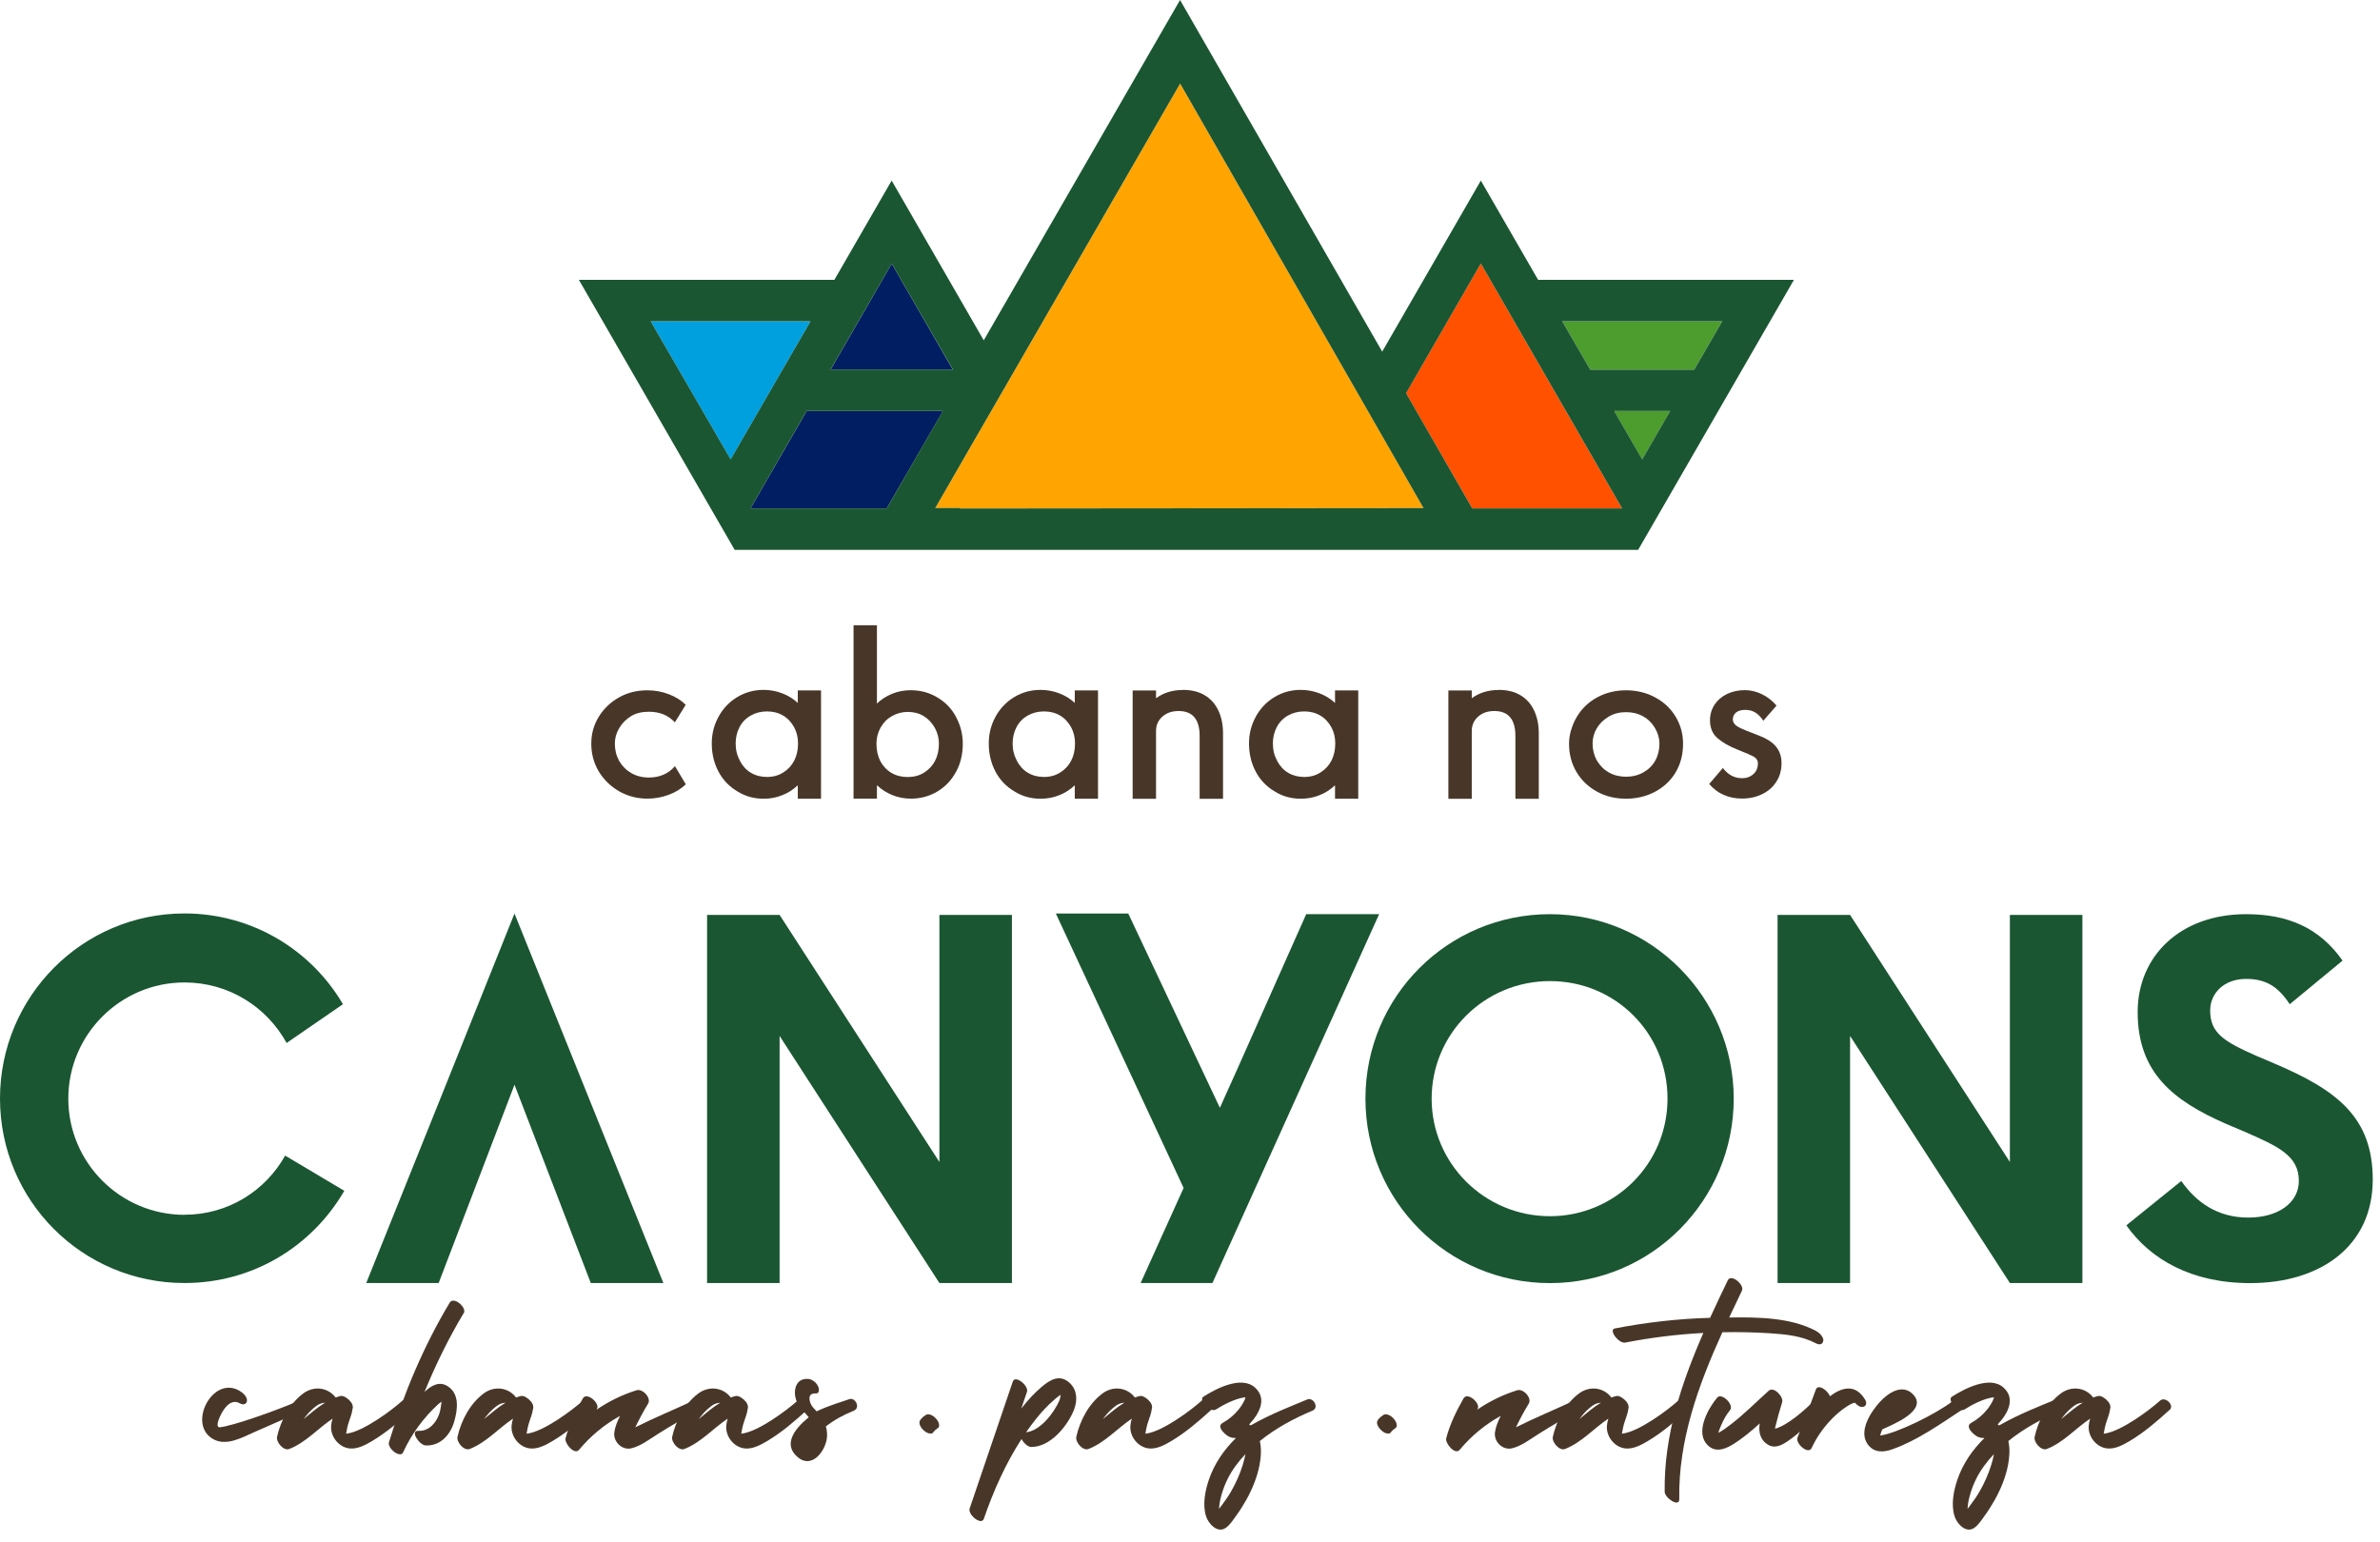 <svg width="179" height="116" viewBox="0 0 179 116" fill="none" xmlns="http://www.w3.org/2000/svg">
<path d="M88.758 6.293L77 26.675L72.716 34.1L70.342 38.22H72.192V38.244L107.065 38.22L102.129 29.608L88.758 6.293Z" fill="#FFA400"/>
<path d="M151.164 87.036V87.407L139.144 68.821H133.691V96.512H139.144V78.564V77.925L151.164 96.512H151.219H156.617V94.82V68.821H151.164V87.036Z" fill="#1A5632"/>
<path d="M171.047 79.994L169.672 79.41C167.286 78.351 166.227 77.718 166.227 76.02C166.227 74.694 167.286 73.635 168.929 73.635C170.36 73.635 171.315 74.164 172.21 75.54L176.184 72.259C174.437 69.77 172.051 68.766 168.929 68.766C163.951 68.766 160.774 71.943 160.774 76.124C160.774 80.676 163.421 82.794 167.444 84.547L168.82 85.131C171.364 86.245 172.897 86.933 172.897 88.837C172.897 90.426 171.412 91.588 169.088 91.588C166.763 91.588 165.168 90.426 164.054 88.837L159.922 92.172C161.723 94.716 164.797 96.518 169.24 96.518C174.48 96.518 178.454 93.767 178.454 88.734C178.454 84.072 175.806 82.009 171.041 79.994H171.047Z" fill="#1A5632"/>
<path d="M13.876 91.381C9.056 91.381 5.137 87.462 5.137 82.642C5.137 77.822 9.056 73.902 13.876 73.902C17.211 73.902 20.072 75.752 21.557 78.455L25.793 75.539C23.407 71.462 18.964 68.711 13.876 68.711C6.196 68.711 0 74.961 0 82.636C0 90.31 6.196 96.512 13.876 96.512C19.013 96.512 23.462 93.761 25.896 89.574L21.447 86.926C19.962 89.574 17.157 91.375 13.876 91.375V91.381Z" fill="#1A5632"/>
<path d="M70.653 87.036V87.407L58.633 68.821H53.18V96.512H58.633V78.564V77.925L70.653 96.512H70.707H76.106V94.82V68.821H70.653V87.036Z" fill="#1A5632"/>
<path d="M116.571 68.766C108.891 68.766 102.695 74.961 102.695 82.642C102.695 90.322 108.891 96.518 116.571 96.518C124.252 96.518 130.393 90.268 130.393 82.642C130.393 75.016 124.197 68.766 116.571 68.766ZM116.571 91.485C111.648 91.485 107.674 87.517 107.674 82.642C107.674 77.767 111.642 73.799 116.571 73.799C121.501 73.799 125.414 77.718 125.414 82.642C125.414 87.565 121.44 91.485 116.571 91.485Z" fill="#1A5632"/>
<path d="M33.254 82.301L27.545 96.512H32.992L38.695 81.595L44.434 96.512H49.893L38.695 68.717L33.254 82.301Z" fill="#1A5632"/>
<path d="M103.639 68.766H98.326H98.24L93.043 80.451L91.747 83.33L84.857 68.717H79.41L89.02 89.361L87.389 92.964L85.788 96.512H91.187L103.724 68.766H103.639Z" fill="#1A5632"/>
<path d="M129.529 24.168H117.496L119.602 27.807H127.423L129.529 24.168Z" fill="#4C9C2E"/>
<path d="M125.615 30.923H121.404L123.509 34.562L125.615 30.923Z" fill="#4C9C2E"/>
<path d="M22.804 106.109C21.575 106.651 20.352 107.187 19.122 107.728C18.167 108.148 16.968 108.842 15.958 108.209C14.101 107.047 16.024 103.444 18.015 104.618C18.246 104.752 18.605 105.056 18.575 105.367C18.544 105.653 18.264 105.696 18.039 105.562C17.26 105.105 16.651 106.225 16.445 106.797C16.256 107.32 16.445 107.369 16.517 107.363C17.485 107.278 20.93 106.049 22.403 105.397C22.853 105.196 23.334 105.884 22.81 106.115L22.804 106.109Z" fill="#483729"/>
<path d="M30.984 106.055C30.047 106.907 29.079 107.747 27.983 108.398C27.478 108.696 26.876 109.025 26.267 108.952C25.652 108.879 25.135 108.38 24.965 107.801C24.849 107.418 24.904 107.059 25.014 106.712C23.918 107.442 23.005 108.507 21.758 108.994C21.325 109.165 20.747 108.471 20.838 108.075C21.112 106.852 21.782 105.58 22.804 104.819C23.614 104.217 24.667 104.363 25.245 105.124C25.354 105.081 25.47 105.044 25.592 105.014C25.732 104.977 25.896 105.038 26.054 105.148C26.298 105.306 26.517 105.568 26.529 105.781C26.547 105.854 26.541 105.915 26.517 105.969C26.474 106.292 26.365 106.596 26.255 106.907C26.139 107.229 26.091 107.528 26.03 107.844C26.048 107.844 26.06 107.844 26.078 107.838C27.314 107.692 29.493 106.061 30.266 105.361C30.655 105.008 31.373 105.702 30.996 106.049L30.984 106.055ZM24.454 105.513C24.454 105.513 24.441 105.513 24.435 105.513C24.356 105.525 24.277 105.537 24.198 105.556C23.967 105.61 23.772 105.769 23.595 105.915C23.316 106.146 23.072 106.432 22.853 106.718C22.847 106.73 22.841 106.742 22.829 106.748C23.358 106.316 23.875 105.86 24.454 105.513Z" fill="#483729"/>
<path d="M34.873 98.776C33.747 100.657 32.767 102.653 31.927 104.704C32.432 104.223 33.035 103.87 33.668 104.272C34.587 104.856 34.416 106.037 34.161 106.937C33.875 107.935 33.108 108.787 32.006 108.727C31.532 108.702 30.814 107.601 31.453 107.631C32.244 107.674 32.791 107.053 33.035 106.353C33.138 106.055 33.163 105.744 33.211 105.434C33.126 105.501 33.029 105.562 32.962 105.623C31.866 106.627 30.947 107.875 30.327 109.226C30.284 109.366 30.174 109.408 30.047 109.39C29.669 109.366 29.109 108.787 29.268 108.447C30.357 104.832 31.872 101.235 33.82 97.991C34.124 97.48 35.122 98.362 34.885 98.77L34.873 98.776Z" fill="#483729"/>
<path d="M44.556 106.055C43.618 106.907 42.651 107.747 41.555 108.398C41.05 108.696 40.448 109.025 39.839 108.952C39.224 108.879 38.707 108.38 38.537 107.801C38.421 107.418 38.476 107.059 38.585 106.712C37.49 107.442 36.577 108.507 35.329 108.994C34.897 109.165 34.319 108.471 34.41 108.075C34.684 106.852 35.354 105.58 36.376 104.819C37.185 104.217 38.238 104.363 38.816 105.124C38.926 105.081 39.042 105.044 39.163 105.014C39.303 104.977 39.468 105.038 39.626 105.148C39.869 105.306 40.089 105.568 40.101 105.781C40.119 105.854 40.113 105.915 40.089 105.969C40.046 106.292 39.936 106.596 39.827 106.907C39.711 107.229 39.663 107.528 39.602 107.844C39.62 107.844 39.632 107.844 39.65 107.838C40.886 107.692 43.065 106.061 43.837 105.361C44.227 105.008 44.945 105.702 44.568 106.049L44.556 106.055ZM38.025 105.513C38.025 105.513 38.013 105.513 38.007 105.513C37.928 105.525 37.849 105.537 37.77 105.556C37.538 105.61 37.344 105.769 37.167 105.915C36.887 106.146 36.644 106.432 36.425 106.718C36.419 106.73 36.413 106.742 36.4 106.748C36.93 106.316 37.447 105.86 38.025 105.513Z" fill="#483729"/>
<path d="M52.583 106.097C51.518 106.603 50.514 107.223 49.516 107.844C48.895 108.228 48.207 108.775 47.477 108.946C46.765 109.11 46.095 108.428 46.205 107.722C46.266 107.315 46.43 106.907 46.637 106.505C45.462 107.15 44.422 108.014 43.545 109.061C43.199 109.475 42.444 108.562 42.535 108.197C42.803 107.144 43.302 106.134 43.837 105.191C44.13 104.673 45.134 105.556 44.903 105.97C44.89 105.994 44.872 106.018 44.86 106.043C45.785 105.41 46.801 104.911 47.879 104.576C48.335 104.436 49.005 105.16 48.743 105.586C48.384 106.17 48.073 106.761 47.781 107.363C49.212 106.645 50.77 106.006 52.181 105.343C52.626 105.136 53.106 105.848 52.583 106.097Z" fill="#483729"/>
<path d="M60.702 106.055C59.765 106.907 58.797 107.747 57.702 108.398C57.196 108.696 56.594 109.025 55.985 108.952C55.371 108.879 54.853 108.38 54.683 107.801C54.567 107.418 54.622 107.059 54.731 106.712C53.636 107.442 52.723 108.507 51.475 108.994C51.043 109.165 50.465 108.471 50.556 108.075C50.83 106.852 51.5 105.58 52.522 104.819C53.332 104.217 54.385 104.363 54.963 105.124C55.072 105.081 55.188 105.044 55.31 105.014C55.45 104.977 55.614 105.038 55.772 105.148C56.016 105.306 56.235 105.568 56.247 105.781C56.265 105.854 56.259 105.915 56.235 105.969C56.192 106.292 56.083 106.596 55.973 106.907C55.858 107.229 55.809 107.528 55.748 107.844C55.766 107.844 55.778 107.844 55.797 107.838C57.032 107.692 59.211 106.061 59.984 105.361C60.373 105.008 61.091 105.702 60.714 106.049L60.702 106.055ZM54.172 105.513C54.172 105.513 54.16 105.513 54.153 105.513C54.074 105.525 53.995 105.537 53.916 105.556C53.685 105.61 53.49 105.769 53.313 105.915C53.034 106.146 52.79 106.432 52.571 106.718C52.565 106.73 52.559 106.742 52.547 106.748C53.076 106.316 53.593 105.86 54.172 105.513Z" fill="#483729"/>
<path d="M64.232 106.11C63.477 106.408 62.759 106.797 62.114 107.296C62.199 107.582 62.229 107.887 62.187 108.203C62.047 109.201 61.049 110.492 60.008 109.621C58.888 108.69 59.685 107.534 60.824 106.609C60.538 106.25 60.184 105.957 59.971 105.531C59.6 104.801 59.746 103.651 60.781 103.724C61.091 103.748 61.402 104.004 61.529 104.284C61.621 104.479 61.651 104.844 61.335 104.819C60.665 104.771 60.866 105.525 61.116 105.83C61.213 105.945 61.31 106.055 61.414 106.164C62.436 105.678 63.422 105.422 63.861 105.251C64.323 105.069 64.743 105.903 64.219 106.11H64.232Z" fill="#483729"/>
<path d="M70.585 107.369C70.567 107.412 70.537 107.442 70.488 107.454C70.366 107.54 70.257 107.643 70.172 107.765C70.105 107.862 69.94 107.838 69.843 107.814C69.685 107.777 69.545 107.661 69.429 107.552C69.32 107.448 69.21 107.284 69.168 107.138C69.137 107.01 69.143 106.913 69.216 106.809C69.344 106.633 69.502 106.511 69.691 106.402C69.77 106.377 69.849 106.383 69.934 106.402C69.983 106.42 70.026 106.438 70.074 106.456C70.233 106.529 70.366 106.663 70.47 106.797C70.549 106.901 70.634 107.065 70.634 107.205C70.64 107.266 70.628 107.314 70.592 107.363L70.585 107.369Z" fill="#483729"/>
<path d="M80.792 106.006C80.317 107.241 79.002 108.86 77.554 108.842C77.305 108.842 76.982 108.538 76.83 108.246C75.625 110.102 74.706 112.177 73.994 114.246C73.811 114.776 72.77 113.936 72.929 113.467C74.012 110.284 75.089 107.108 76.172 103.925C76.349 103.395 77.396 104.235 77.237 104.704C77.097 105.117 76.958 105.537 76.811 105.951C77.268 105.361 77.773 104.807 78.333 104.332C78.99 103.772 79.721 103.34 80.463 104.04C81.017 104.564 81.047 105.33 80.786 106.006H80.792ZM79.781 104.911C79.733 104.941 79.684 104.971 79.641 105.008C79.52 105.093 79.404 105.19 79.295 105.288C78.802 105.708 78.363 106.182 77.956 106.688C77.682 107.028 77.42 107.381 77.171 107.74C78.26 107.619 79.282 106.256 79.672 105.355C79.727 105.221 79.751 105.063 79.775 104.911H79.781Z" fill="#483729"/>
<path d="M91.095 106.055C90.158 106.907 89.184 107.747 88.095 108.398C87.59 108.696 86.987 109.025 86.379 108.952C85.764 108.879 85.247 108.38 85.076 107.801C84.961 107.418 85.016 107.059 85.125 106.712C84.029 107.442 83.117 108.507 81.869 108.994C81.437 109.165 80.859 108.471 80.95 108.075C81.224 106.852 81.893 105.58 82.916 104.819C83.725 104.217 84.778 104.363 85.356 105.124C85.466 105.081 85.582 105.044 85.703 105.014C85.843 104.977 86.007 105.038 86.166 105.148C86.409 105.306 86.628 105.568 86.64 105.781C86.659 105.854 86.653 105.915 86.628 105.969C86.586 106.292 86.476 106.596 86.367 106.907C86.251 107.229 86.202 107.528 86.141 107.844C86.16 107.844 86.172 107.844 86.19 107.838C87.425 107.692 89.604 106.061 90.377 105.361C90.767 105.008 91.485 105.702 91.108 106.049L91.095 106.055ZM84.565 105.513C84.565 105.513 84.553 105.513 84.547 105.513C84.468 105.525 84.389 105.537 84.309 105.556C84.078 105.61 83.883 105.769 83.707 105.915C83.427 106.146 83.184 106.432 82.965 106.718C82.958 106.73 82.952 106.742 82.94 106.748C83.47 106.316 83.987 105.86 84.565 105.513Z" fill="#483729"/>
<path d="M98.715 106.11C97.309 106.7 95.94 107.436 94.753 108.398C94.887 108.988 94.838 109.639 94.729 110.205C94.552 111.118 94.187 112.007 93.737 112.816C93.518 113.206 93.28 113.589 93.019 113.948C92.787 114.265 92.507 114.721 92.173 114.94C91.552 115.354 90.876 114.606 90.706 114.052C90.432 113.175 90.633 112.153 90.919 111.307C91.333 110.09 92.057 109.055 92.952 108.173C92.793 108.173 92.641 108.154 92.489 108.094C92.203 107.984 91.436 107.321 91.954 107.035C92.416 106.779 92.824 106.438 93.159 106.024C93.335 105.805 93.481 105.574 93.603 105.318C93.627 105.27 93.645 105.184 93.67 105.105C92.897 105.184 91.935 105.714 91.46 106.018C91.004 106.31 90.109 105.318 90.505 105.063C91.467 104.448 93.365 103.462 94.382 104.369C95.307 105.191 94.747 106.31 93.95 107.144C93.986 107.168 94.023 107.199 94.059 107.223C95.654 106.323 96.999 105.823 98.32 105.27C98.776 105.081 99.238 105.89 98.715 106.11ZM93.67 109.384C93.146 109.932 92.684 110.546 92.343 111.222C92.136 111.636 91.972 112.068 91.85 112.512C91.765 112.835 91.698 113.163 91.686 113.498C91.801 113.34 91.911 113.194 91.941 113.157C92.191 112.828 92.422 112.488 92.623 112.129C92.964 111.532 93.244 110.893 93.451 110.242C93.542 109.962 93.615 109.676 93.67 109.384Z" fill="#483729"/>
<path d="M105.002 107.369C104.984 107.412 104.953 107.442 104.904 107.454C104.783 107.54 104.673 107.643 104.588 107.765C104.521 107.862 104.357 107.838 104.259 107.814C104.101 107.777 103.961 107.661 103.846 107.552C103.736 107.448 103.626 107.284 103.584 107.138C103.553 107.01 103.559 106.913 103.633 106.809C103.76 106.633 103.919 106.511 104.107 106.402C104.186 106.377 104.265 106.383 104.351 106.402C104.399 106.42 104.442 106.438 104.491 106.456C104.649 106.529 104.783 106.663 104.886 106.797C104.965 106.901 105.051 107.065 105.051 107.205C105.057 107.266 105.044 107.314 105.008 107.363L105.002 107.369Z" fill="#483729"/>
<path d="M118.817 106.097C117.752 106.603 116.748 107.223 115.75 107.844C115.129 108.228 114.441 108.775 113.711 108.946C112.999 109.11 112.33 108.428 112.439 107.722C112.5 107.315 112.664 106.907 112.871 106.505C111.697 107.15 110.656 108.014 109.779 109.061C109.433 109.475 108.678 108.562 108.769 108.197C109.037 107.144 109.536 106.134 110.072 105.191C110.364 104.673 111.368 105.556 111.137 105.97C111.124 105.994 111.106 106.018 111.094 106.043C112.019 105.41 113.035 104.911 114.113 104.576C114.569 104.436 115.239 105.16 114.977 105.586C114.618 106.17 114.307 106.761 114.015 107.363C115.446 106.645 117.004 106.006 118.416 105.343C118.86 105.136 119.341 105.848 118.817 106.097Z" fill="#483729"/>
<path d="M126.936 106.055C125.999 106.907 125.031 107.747 123.935 108.398C123.43 108.696 122.828 109.025 122.219 108.952C121.605 108.879 121.087 108.38 120.917 107.801C120.801 107.418 120.856 107.059 120.965 106.712C119.87 107.442 118.957 108.507 117.709 108.994C117.277 109.165 116.699 108.471 116.79 108.075C117.064 106.852 117.734 105.58 118.756 104.819C119.566 104.217 120.619 104.363 121.197 105.124C121.306 105.081 121.422 105.044 121.544 105.014C121.684 104.977 121.848 105.038 122.006 105.148C122.25 105.306 122.469 105.568 122.481 105.781C122.499 105.854 122.493 105.915 122.469 105.969C122.426 106.292 122.317 106.596 122.207 106.907C122.091 107.229 122.043 107.528 121.982 107.844C122 107.844 122.012 107.844 122.031 107.838C123.266 107.692 125.445 106.061 126.218 105.361C126.607 105.008 127.325 105.702 126.948 106.049L126.936 106.055ZM120.406 105.513C120.406 105.513 120.393 105.513 120.387 105.513C120.308 105.525 120.229 105.537 120.15 105.556C119.919 105.61 119.724 105.769 119.547 105.915C119.268 106.146 119.024 106.432 118.805 106.718C118.799 106.73 118.793 106.742 118.781 106.748C119.31 106.316 119.827 105.86 120.406 105.513Z" fill="#483729"/>
<path d="M137.124 100.857C137.093 101.155 136.813 101.174 136.588 101.052C135.517 100.486 134.318 100.37 133.125 100.291C131.951 100.218 130.776 100.188 129.602 100.212C129.583 100.212 129.559 100.212 129.541 100.212C127.733 104.192 126.224 108.349 126.297 112.767C126.309 113.419 125.207 112.682 125.201 112.214C125.134 108.02 126.449 104.064 128.11 100.267C126.139 100.37 124.179 100.614 122.237 100.991C121.744 101.088 120.947 100.029 121.458 99.926C123.82 99.469 126.212 99.196 128.616 99.129C129.048 98.179 129.498 97.236 129.948 96.305C130.198 95.781 131.22 96.646 131.013 97.084C130.691 97.753 130.368 98.429 130.052 99.104C132.231 99.074 134.653 99.098 136.576 100.109C136.807 100.23 137.16 100.553 137.136 100.857H137.124Z" fill="#483729"/>
<path d="M137.045 106.055C136.235 106.888 135.401 107.777 134.434 108.422C133.977 108.726 133.484 108.982 132.967 108.672C132.407 108.337 132.255 107.753 132.34 107.15C132.34 107.126 132.346 107.101 132.352 107.071C131.701 107.667 131.02 108.233 130.265 108.69C129.583 109.098 128.841 109.274 128.293 108.544C127.563 107.576 128.5 105.896 129.157 105.123C129.486 104.74 130.454 105.671 130.113 106.079C129.821 106.426 129.608 106.84 129.431 107.254C129.358 107.424 129.285 107.6 129.23 107.783C129.571 107.607 129.888 107.369 130.186 107.138C131.19 106.365 132.085 105.458 133.028 104.612C133.417 104.265 134.16 105.081 134.038 105.476C133.85 106.073 133.679 106.681 133.533 107.29C133.521 107.351 133.509 107.406 133.497 107.467C134.355 107.272 135.742 106.079 136.406 105.391C136.765 105.02 137.41 105.689 137.051 106.061L137.045 106.055Z" fill="#483729"/>
<path d="M140.094 105.836C139.875 105.854 139.668 105.696 139.516 105.519C139.242 105.519 138.639 105.976 138.487 106.091C138.189 106.323 137.909 106.584 137.653 106.858C137.081 107.467 136.607 108.161 136.254 108.921C136.01 109.451 135.024 108.593 135.189 108.142C135.645 106.931 136.138 105.732 136.576 104.515C136.734 104.077 137.477 104.582 137.629 105.033C138.566 104.314 139.57 104.101 140.282 105.294C140.416 105.519 140.374 105.805 140.088 105.83L140.094 105.836Z" fill="#483729"/>
<path d="M147.525 106.073C145.9 107.138 144.19 108.355 142.34 109.012C141.658 109.256 140.964 109.299 140.483 108.66C139.741 107.667 140.702 106.207 141.378 105.464C141.987 104.795 143.07 104.04 143.885 104.892C145.048 106.109 142.309 107.168 141.567 107.521C141.5 107.674 141.445 107.826 141.408 107.984C142.632 107.826 145.608 106.359 146.825 105.422C147.257 105.087 147.933 105.811 147.537 106.073H147.525Z" fill="#483729"/>
<path d="M155.011 106.11C153.605 106.7 152.235 107.436 151.049 108.398C151.183 108.988 151.134 109.639 151.024 110.205C150.848 111.118 150.483 112.007 150.032 112.816C149.813 113.206 149.576 113.589 149.314 113.948C149.083 114.265 148.803 114.721 148.468 114.94C147.847 115.354 147.172 114.606 147.001 114.052C146.728 113.175 146.928 112.153 147.214 111.307C147.628 110.09 148.353 109.055 149.247 108.173C149.089 108.173 148.937 108.154 148.785 108.094C148.499 107.984 147.732 107.321 148.249 107.035C148.712 106.779 149.119 106.438 149.454 106.024C149.631 105.805 149.777 105.574 149.898 105.318C149.923 105.27 149.941 105.184 149.965 105.105C149.192 105.184 148.231 105.714 147.756 106.018C147.3 106.31 146.405 105.318 146.801 105.063C147.762 104.448 149.661 103.462 150.677 104.369C151.602 105.191 151.043 106.31 150.245 107.144C150.282 107.168 150.318 107.199 150.355 107.223C151.949 106.323 153.294 105.823 154.615 105.27C155.072 105.081 155.534 105.89 155.011 106.11ZM149.965 109.384C149.442 109.932 148.979 110.546 148.639 111.222C148.432 111.636 148.267 112.068 148.146 112.512C148.06 112.835 147.993 113.163 147.981 113.498C148.097 113.34 148.206 113.194 148.237 113.157C148.486 112.828 148.718 112.488 148.919 112.129C149.259 111.532 149.539 110.893 149.746 110.242C149.838 109.962 149.911 109.676 149.965 109.384Z" fill="#483729"/>
<path d="M163.172 106.055C162.235 106.907 161.267 107.747 160.172 108.398C159.666 108.696 159.064 109.025 158.455 108.952C157.841 108.879 157.323 108.38 157.153 107.801C157.037 107.418 157.092 107.059 157.202 106.712C156.106 107.442 155.193 108.507 153.946 108.994C153.513 109.165 152.935 108.471 153.027 108.075C153.3 106.852 153.97 105.58 154.992 104.819C155.802 104.217 156.855 104.363 157.433 105.124C157.542 105.081 157.658 105.044 157.78 105.014C157.92 104.977 158.084 105.038 158.242 105.148C158.486 105.306 158.705 105.568 158.717 105.781C158.735 105.854 158.729 105.915 158.705 105.969C158.662 106.292 158.553 106.596 158.443 106.907C158.327 107.229 158.279 107.528 158.218 107.844C158.236 107.844 158.248 107.844 158.267 107.838C159.502 107.692 161.681 106.061 162.454 105.361C162.843 105.008 163.561 105.702 163.184 106.049L163.172 106.055ZM156.642 105.513C156.642 105.513 156.629 105.513 156.623 105.513C156.544 105.525 156.465 105.537 156.386 105.556C156.155 105.61 155.96 105.769 155.784 105.915C155.504 106.146 155.26 106.432 155.041 106.718C155.035 106.73 155.029 106.742 155.017 106.748C155.546 106.316 156.063 105.86 156.642 105.513Z" fill="#483729"/>
<path d="M50.763 57.629L51.579 58.998C51.232 59.333 50.8 59.6 50.289 59.789C49.778 59.978 49.248 60.075 48.694 60.075C47.921 60.075 47.215 59.892 46.564 59.521C45.919 59.15 45.408 58.651 45.03 58.024C44.653 57.391 44.471 56.697 44.471 55.937C44.471 55.176 44.659 54.537 45.03 53.922C45.408 53.307 45.913 52.821 46.552 52.462C47.191 52.102 47.903 51.926 48.688 51.926C49.242 51.926 49.778 52.023 50.295 52.218C50.812 52.413 51.238 52.681 51.573 53.015L50.757 54.336C50.496 54.062 50.21 53.861 49.893 53.733C49.577 53.606 49.212 53.539 48.804 53.539C48.268 53.539 47.824 53.648 47.465 53.867C47.081 54.105 46.783 54.409 46.57 54.774C46.351 55.139 46.242 55.529 46.242 55.943C46.242 56.411 46.351 56.843 46.57 57.245C46.801 57.635 47.106 57.939 47.489 58.158C47.873 58.377 48.311 58.487 48.804 58.487C49.607 58.487 50.258 58.207 50.757 57.641L50.763 57.629Z" fill="#483729"/>
<path d="M54.038 53.916C54.385 53.283 54.859 52.79 55.456 52.431C56.052 52.072 56.709 51.895 57.428 51.895C57.914 51.895 58.383 51.98 58.827 52.151C59.272 52.321 59.661 52.559 60.002 52.875V51.932H61.749V60.081H60.002V59.071C59.655 59.399 59.266 59.649 58.827 59.819C58.395 59.996 57.927 60.081 57.428 60.081C56.697 60.081 56.04 59.898 55.456 59.527C54.847 59.168 54.372 58.675 54.038 58.042C53.703 57.409 53.532 56.703 53.532 55.924C53.532 55.194 53.703 54.531 54.038 53.922V53.916ZM55.651 57.239C55.857 57.628 56.131 57.926 56.484 58.133C56.831 58.34 57.233 58.444 57.689 58.444C58.146 58.444 58.547 58.334 58.894 58.115C59.253 57.896 59.527 57.604 59.728 57.227C59.923 56.849 60.02 56.417 60.02 55.93C60.02 55.474 59.923 55.066 59.728 54.707C59.521 54.33 59.247 54.032 58.894 53.825C58.547 53.618 58.146 53.514 57.689 53.514C57.233 53.514 56.825 53.618 56.466 53.825C56.095 54.032 55.815 54.324 55.62 54.695C55.425 55.072 55.328 55.48 55.328 55.924C55.328 56.411 55.438 56.849 55.657 57.227L55.651 57.239Z" fill="#483729"/>
<path d="M71.912 53.946C72.241 54.567 72.411 55.231 72.411 55.937C72.411 56.74 72.241 57.446 71.906 58.054C71.559 58.694 71.085 59.193 70.488 59.545C69.892 59.898 69.234 60.075 68.516 60.075C68.029 60.075 67.561 59.99 67.123 59.813C66.684 59.637 66.295 59.387 65.954 59.065V60.075H64.195V47.033H65.954V52.918C66.289 52.601 66.678 52.358 67.11 52.181C67.543 52.005 68.005 51.92 68.498 51.92C69.234 51.92 69.91 52.102 70.519 52.474C71.115 52.833 71.584 53.32 71.912 53.94V53.946ZM70.324 57.233C70.519 56.855 70.616 56.423 70.616 55.937C70.616 55.523 70.513 55.127 70.306 54.744C70.087 54.366 69.806 54.068 69.466 53.861C69.125 53.654 68.723 53.551 68.267 53.551C67.841 53.551 67.439 53.66 67.062 53.88C66.703 54.086 66.423 54.372 66.222 54.744C66.021 55.115 65.918 55.511 65.918 55.937C65.918 56.423 66.015 56.868 66.21 57.257C66.417 57.635 66.697 57.933 67.05 58.14C67.403 58.347 67.81 58.45 68.267 58.45C68.723 58.45 69.155 58.34 69.49 58.121C69.849 57.902 70.123 57.61 70.324 57.233Z" fill="#483729"/>
<path d="M74.87 53.916C75.217 53.283 75.692 52.79 76.288 52.431C76.885 52.072 77.542 51.895 78.26 51.895C78.747 51.895 79.215 51.98 79.66 52.151C80.104 52.321 80.5 52.559 80.834 52.875V51.932H82.581V60.081H80.834V59.071C80.487 59.399 80.098 59.649 79.66 59.819C79.228 59.996 78.759 60.081 78.26 60.081C77.53 60.081 76.872 59.898 76.288 59.527C75.68 59.168 75.205 58.675 74.87 58.042C74.535 57.409 74.365 56.703 74.365 55.924C74.365 55.194 74.535 54.531 74.87 53.922V53.916ZM76.483 57.239C76.69 57.628 76.964 57.926 77.317 58.133C77.663 58.34 78.065 58.444 78.522 58.444C78.978 58.444 79.38 58.334 79.727 58.115C80.086 57.896 80.36 57.604 80.56 57.227C80.755 56.849 80.853 56.417 80.853 55.93C80.853 55.474 80.755 55.066 80.56 54.707C80.353 54.33 80.08 54.032 79.727 53.825C79.38 53.618 78.978 53.514 78.522 53.514C78.065 53.514 77.657 53.618 77.298 53.825C76.927 54.032 76.647 54.324 76.452 54.695C76.258 55.072 76.16 55.48 76.16 55.924C76.16 56.411 76.27 56.849 76.489 57.227L76.483 57.239Z" fill="#483729"/>
<path d="M88.965 51.895C89.598 51.895 90.128 52.023 90.566 52.273C91.022 52.534 91.375 52.912 91.619 53.417C91.862 53.916 91.984 54.5 91.984 55.163V60.087H90.225V55.358C90.225 54.111 89.696 53.484 88.643 53.484C88.144 53.484 87.736 53.624 87.419 53.91C87.103 54.19 86.945 54.549 86.945 54.987V60.087H85.186V51.938H86.945V52.522C87.511 52.108 88.186 51.901 88.965 51.901V51.895Z" fill="#483729"/>
<path d="M94.443 53.916C94.79 53.283 95.264 52.79 95.861 52.431C96.457 52.072 97.114 51.895 97.832 51.895C98.319 51.895 98.788 51.98 99.232 52.151C99.677 52.321 100.072 52.559 100.407 52.875V51.932H102.154V60.081H100.407V59.071C100.06 59.399 99.671 59.649 99.232 59.819C98.8 59.996 98.332 60.081 97.832 60.081C97.102 60.081 96.445 59.898 95.861 59.527C95.252 59.168 94.777 58.675 94.443 58.042C94.108 57.409 93.938 56.703 93.938 55.924C93.938 55.194 94.108 54.531 94.443 53.922V53.916ZM96.055 57.239C96.262 57.628 96.536 57.926 96.889 58.133C97.242 58.34 97.638 58.444 98.094 58.444C98.551 58.444 98.952 58.334 99.299 58.115C99.658 57.896 99.932 57.604 100.133 57.227C100.328 56.849 100.425 56.417 100.425 55.93C100.425 55.474 100.328 55.066 100.133 54.707C99.926 54.33 99.652 54.032 99.299 53.825C98.952 53.618 98.551 53.514 98.094 53.514C97.638 53.514 97.23 53.618 96.871 53.825C96.5 54.032 96.22 54.324 96.025 54.695C95.83 55.072 95.733 55.48 95.733 55.924C95.733 56.411 95.842 56.849 96.061 57.227L96.055 57.239Z" fill="#483729"/>
<path d="M112.719 51.895C113.352 51.895 113.881 52.023 114.313 52.273C114.77 52.534 115.123 52.912 115.366 53.417C115.61 53.916 115.732 54.5 115.732 55.163V60.087H113.973V55.358C113.973 54.111 113.443 53.484 112.39 53.484C111.891 53.484 111.483 53.624 111.167 53.91C110.851 54.19 110.692 54.549 110.692 54.987V60.087H108.933V51.938H110.692V52.522C111.258 52.108 111.934 51.901 112.713 51.901L112.719 51.895Z" fill="#483729"/>
<path d="M118.166 54.908C118.269 54.549 118.415 54.22 118.598 53.916C118.975 53.283 119.493 52.796 120.138 52.449C120.783 52.102 121.507 51.926 122.298 51.926C123.09 51.926 123.826 52.102 124.465 52.449C125.141 52.808 125.658 53.295 126.029 53.916C126.4 54.537 126.583 55.206 126.583 55.937C126.583 56.752 126.4 57.47 126.029 58.091C125.652 58.724 125.128 59.211 124.471 59.558C123.814 59.905 123.09 60.081 122.292 60.081C121.495 60.081 120.765 59.905 120.126 59.558C119.45 59.187 118.933 58.688 118.562 58.061C118.19 57.428 118.008 56.722 118.008 55.943C118.008 55.614 118.056 55.273 118.16 54.914L118.166 54.908ZM120.113 57.221C120.333 57.598 120.631 57.896 121.008 58.109C121.385 58.322 121.818 58.426 122.298 58.426C122.779 58.426 123.223 58.316 123.601 58.097C123.99 57.878 124.288 57.586 124.495 57.209C124.702 56.831 124.806 56.405 124.806 55.931C124.806 55.541 124.696 55.151 124.477 54.774C124.258 54.397 123.96 54.099 123.583 53.886C123.199 53.673 122.773 53.569 122.292 53.569C121.811 53.569 121.373 53.679 121.002 53.898C120.613 54.129 120.308 54.421 120.095 54.78C119.882 55.139 119.779 55.523 119.779 55.937C119.779 56.393 119.888 56.825 120.107 57.227L120.113 57.221Z" fill="#483729"/>
<path d="M130.989 58.541C131.348 58.541 131.64 58.438 131.872 58.231C132.103 58.024 132.212 57.75 132.212 57.415C132.212 57.208 132.115 57.05 131.92 56.934C131.725 56.819 131.312 56.636 130.679 56.387C130.046 56.137 129.547 55.851 129.169 55.523C128.792 55.194 128.609 54.744 128.609 54.172C128.609 53.739 128.731 53.338 128.969 52.979C129.2 52.644 129.51 52.382 129.906 52.194C130.301 52.011 130.746 51.914 131.233 51.914C131.665 51.914 132.097 52.017 132.511 52.218C132.931 52.419 133.296 52.705 133.612 53.076L132.62 54.214C132.438 53.934 132.231 53.727 132.012 53.593C131.792 53.459 131.537 53.399 131.251 53.399C130.965 53.399 130.727 53.465 130.569 53.593C130.411 53.721 130.326 53.898 130.326 54.117C130.326 54.299 130.417 54.458 130.593 54.591C130.77 54.725 131.141 54.89 131.695 55.097L131.823 55.145C132.352 55.352 132.687 55.492 132.815 55.571C133.6 55.973 133.989 56.575 133.989 57.379C133.989 57.933 133.862 58.407 133.6 58.797C133.35 59.199 132.997 59.509 132.541 59.734C132.085 59.959 131.573 60.069 131.007 60.069C130.508 60.069 130.046 59.977 129.632 59.789C129.212 59.606 128.853 59.332 128.549 58.973L129.577 57.768C129.967 58.279 130.441 58.535 130.995 58.535L130.989 58.541Z" fill="#483729"/>
<path d="M105.744 29.578L110.729 38.245H122L111.374 19.822L105.744 29.578Z" fill="#FF5100"/>
<path d="M67.068 19.828L62.467 27.807H71.663L67.068 19.828Z" fill="#001E61"/>
<path d="M56.442 38.245H66.691L70.92 30.923H60.665L56.442 38.245Z" fill="#001E61"/>
<path d="M60.958 24.168H48.938L54.951 34.562L60.958 24.168Z" fill="#00A0DF"/>
<path d="M115.683 21.052L111.374 13.584L103.955 26.45L88.752 0L73.988 25.598L67.062 13.584L62.753 21.052H43.539L55.255 41.361H123.205L134.921 21.052H115.683ZM129.528 24.168L127.423 27.807H119.602L117.496 24.168H129.528ZM67.068 19.828L71.669 27.801H62.467L67.068 19.828ZM54.951 34.556L48.938 24.168H60.958L54.951 34.556ZM56.442 38.245L60.665 30.917H70.914L66.691 38.245H56.442ZM72.192 38.245V38.214H70.342L72.716 34.094L77 26.669L88.758 6.287L102.129 29.608L107.065 38.22L72.186 38.251L72.192 38.245ZM110.729 38.245L105.75 29.578L111.374 19.822L122 38.245H110.729ZM121.404 30.917H125.615L123.509 34.556L121.404 30.917Z" fill="#1A5632"/>
</svg>

